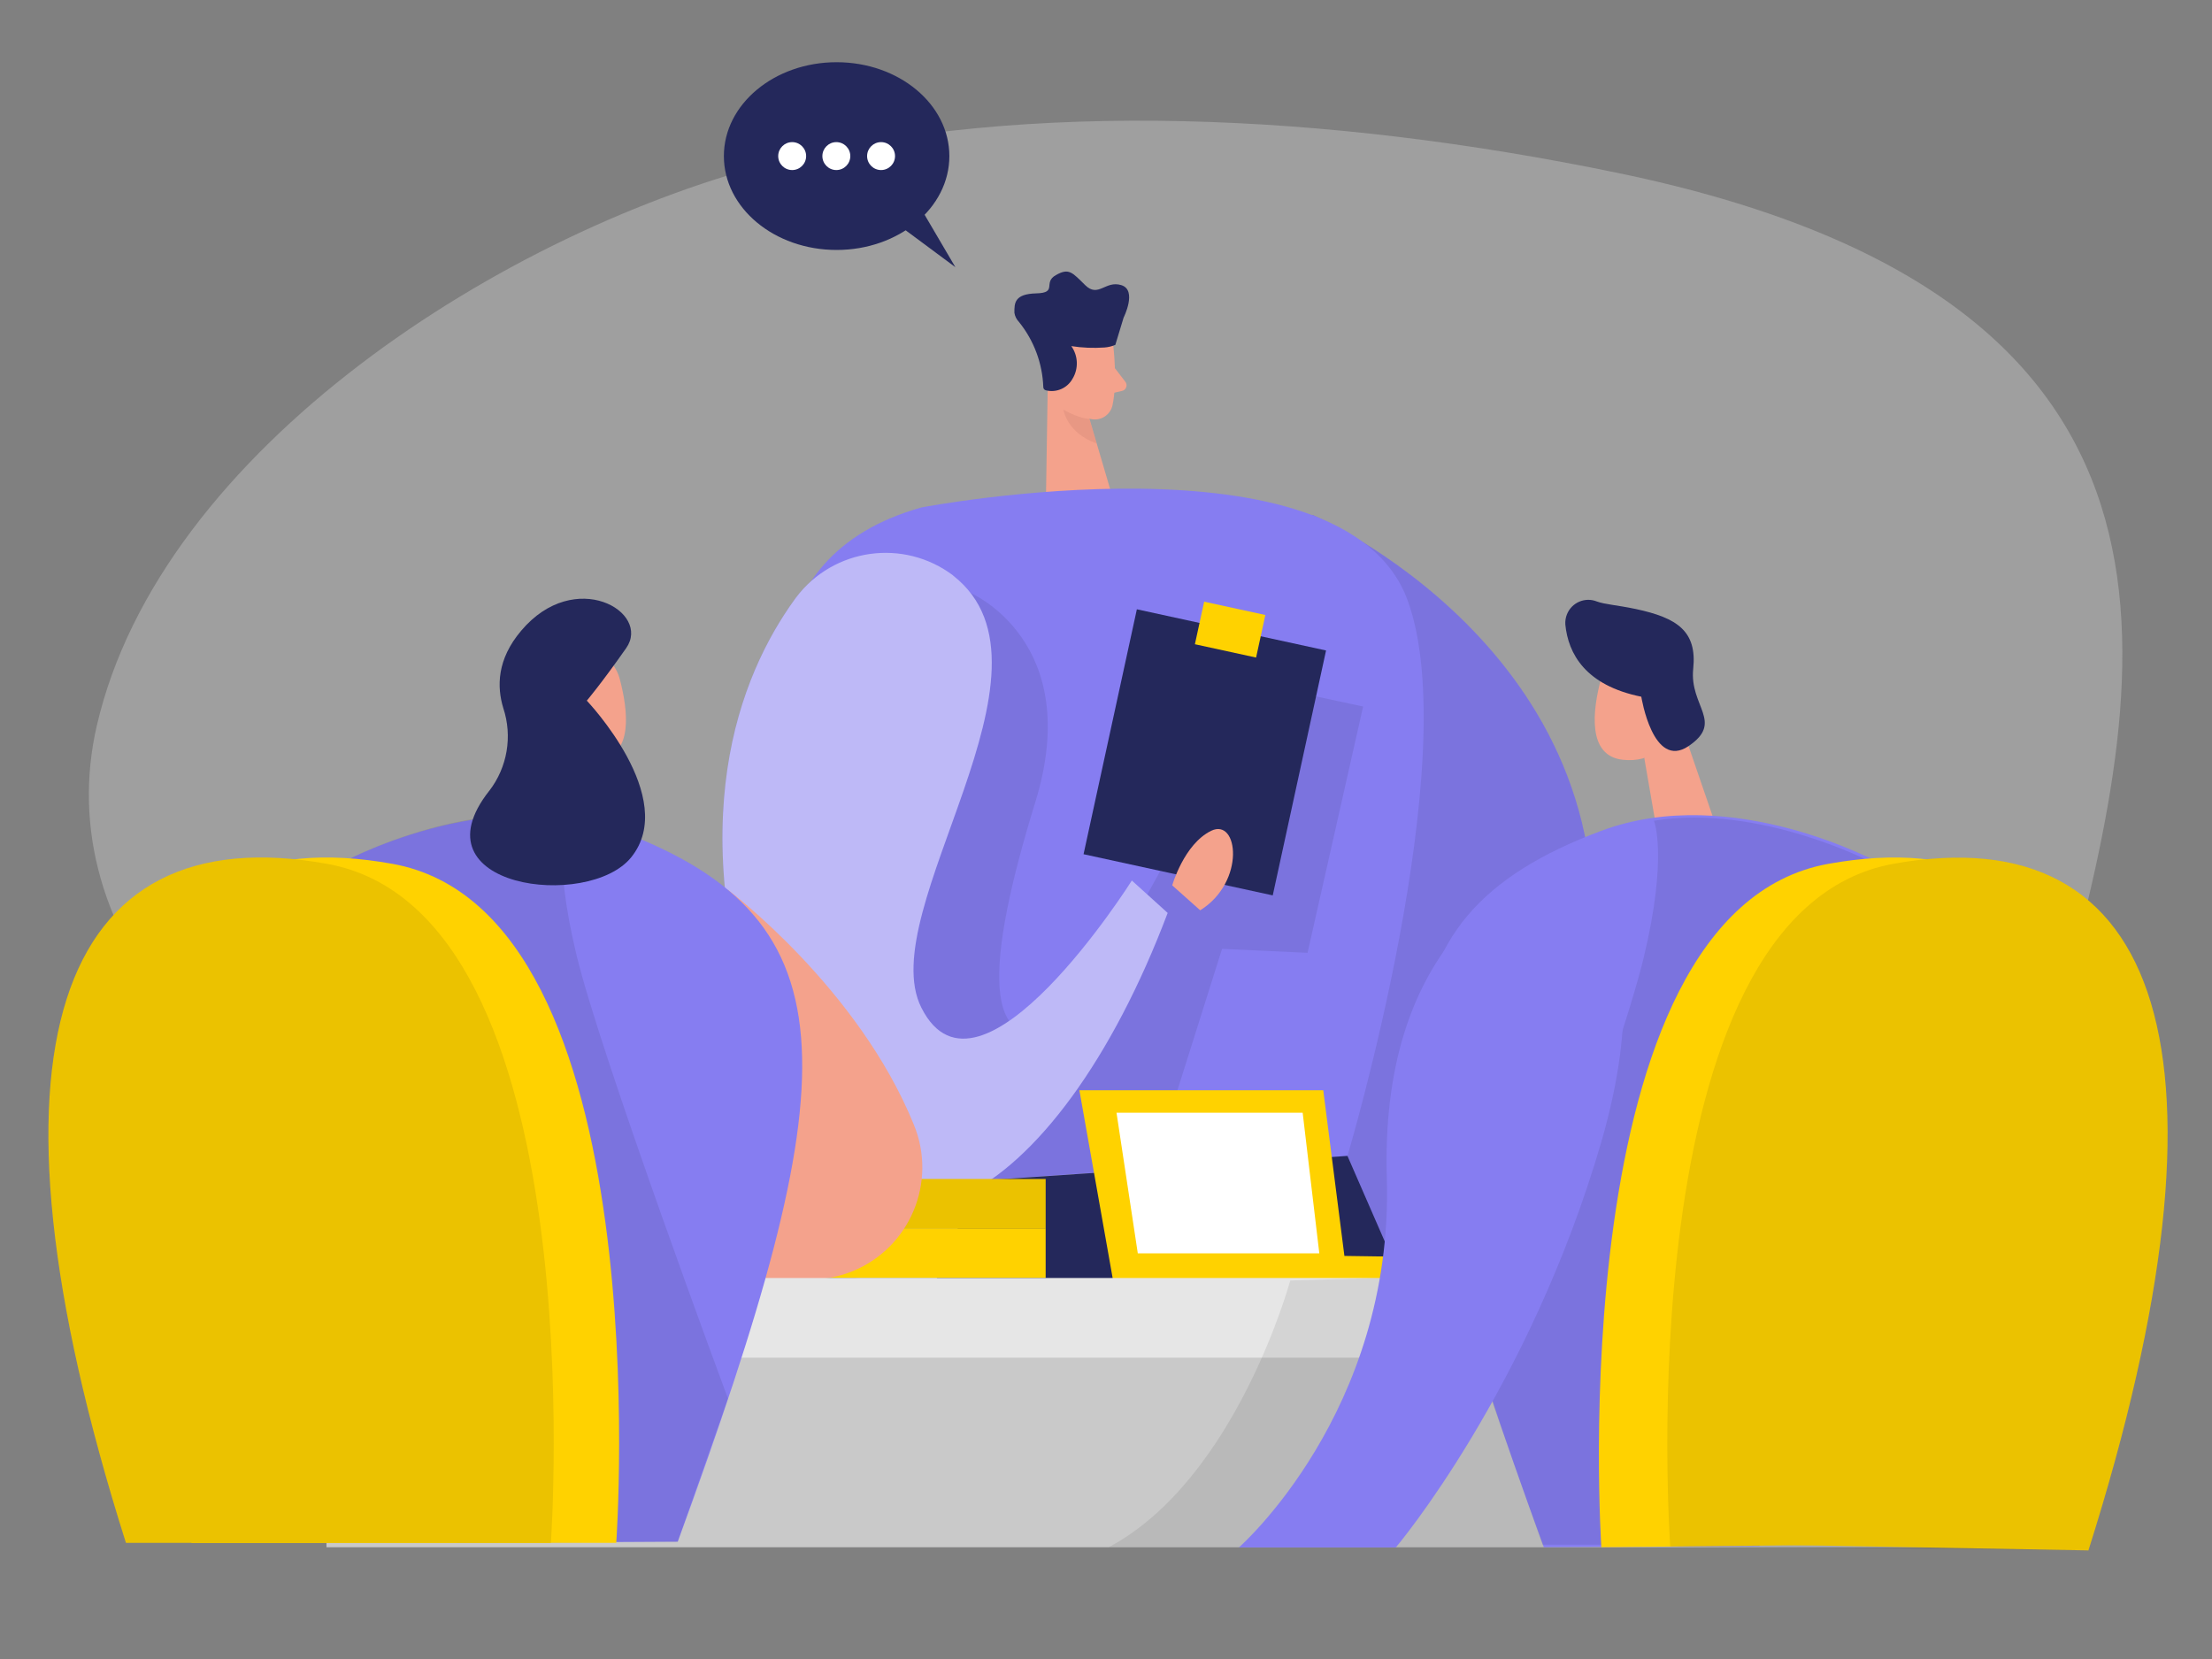 <?xml version="1.0" encoding="UTF-8"?>
<svg id="_レイヤー_1" data-name="レイヤー 1" xmlns="http://www.w3.org/2000/svg" width="320" height="240" viewBox="0 0 320 240">
  <rect x="0" y="0" width="320" height="240" fill="#808080" stroke="none"/>
  <defs>
    <style>
      .cls-1 {
        fill: #f4a28c;
      }

      .cls-2, .cls-3 {
        fill: #e6e6e6;
      }

      .cls-4, .cls-5 {
        fill: #fff;
      }

      .cls-6 {
        fill: #ffd200;
      }

      .cls-7 {
        fill: #c9c9c9;
      }

      .cls-8 {
        fill: #24285b;
      }

      .cls-9 {
        fill: #867df1;
      }

      .cls-3 {
        opacity: .3;
      }

      .cls-3, .cls-10, .cls-11, .cls-5 {
        isolation: isolate;
      }

      .cls-10 {
        fill: #ce8172;
        opacity: .31;
      }

      .cls-11 {
        opacity: .08;
      }

      .cls-5 {
        opacity: .46;
      }
    </style>
  </defs>
  <path class="cls-3" d="M112.94,23.25C73.1,33.12,23.24,64.94,14,105c-6.87,29.81,17.56,59.88,63.75,71.06,99.94,24.16,207.9,16.19,220.83-32.14,12.93-48.34,22.92-100.82-64.58-118.91-42.06-8.7-85.02-10.66-121.06-1.75Z"/>
  <path class="cls-9" d="M189.86,74.48s45.78,19.69,40.13,66.06c-5.65,46.37-45.01,41.71-45.01,41.71l4.88-107.76Z"/>
  <path class="cls-11" d="M189.86,74.48s45.78,19.69,40.13,66.06c-5.65,46.37-45.01,41.71-45.01,41.71l4.88-107.76Z"/>
  <path class="cls-1" d="M161.05,50s.64,5.16-.11,8.63c-.31,1.41-1.71,2.3-3.12,1.99,0,0,0,0,0,0-2.25-.34-4.09-1.98-4.69-4.17l-1.72-4.48c-.5-1.91,.25-3.92,1.88-5.04,2.9-2.21,7.54-.08,7.76,3.08Z"/>
  <polygon class="cls-1" points="151.59 54.63 151.32 71.65 160.71 71.13 157.13 58.96 151.59 54.63"/>
  <path class="cls-8" d="M150.93,56.01h0c0,.23,.17,.42,.39,.46,1.5,.37,3.07-.31,3.83-1.66,.9-1.47,.83-3.34-.17-4.74,1.59,.25,3.2,.31,4.8,.2,.54-.04,1.07-.17,1.57-.38l1.2-3.95s2-3.97-.33-4.69-3.32,1.88-5.23,0-2.36-2.52-4.26-1.44,.33,2.55-2.81,2.63-3.19,1.37-3.17,2.81c.07,.49,.3,.94,.64,1.3,2.18,2.69,3.42,6.01,3.54,9.46Z"/>
  <path class="cls-1" d="M161.29,53.27l1.51,1.96c.28,.36,.21,.89-.15,1.17-.09,.07-.2,.12-.32,.15l-1.97,.44,.93-3.72Z"/>
  <path class="cls-10" d="M157.59,60.59s-1.21,.08-3.75-1.32c0,0,.48,3.37,4.82,4.89l-1.07-3.57Z"/>
  <path class="cls-9" d="M133.3,73.41s61.12-11.69,70.32,13.4c8.44,22.95-8.69,80.42-8.69,80.42l-53.5,3.58s-58.39-83.27-8.13-97.4Z"/>
  <polygon class="cls-8" points="194.93 167.22 203.05 185.84 135.39 185.26 141.43 170.81 194.93 167.22"/>
  <path class="cls-11" d="M140.39,85.78s16.57,6.99,9.38,30.28c-7.19,23.28-7.94,37.37,4.08,32.49,0,0,18.41-25.88,22.66-42.98l1.44-7.5,19.25,4.14-8.04,35.63-12.37-.57-10.03,31.78-25.32,1.7-21.27-21.98,2.88-22.64,17.35-40.34Z"/>
  <path class="cls-9" d="M137.9,83.26c-7.15-5.4-17.32-3.99-22.72,3.16-.09,.12-.18,.24-.27,.37-7.78,10.78-16.68,32.23-4.12,66.94,13.92,38.44,42.19,20.5,58.13-21.66l-5.18-4.69s-22.1,35.03-30.45,18.4c-7.09-14.04,21.87-49.01,4.6-62.51Z"/>
  <rect class="cls-8" x="156.16" y="94.84" width="36.26" height="28.01" transform="translate(30.87 255.99) rotate(-77.72)"/>
  <path class="cls-5" d="M137.9,83.26c-7.15-5.4-17.32-3.99-22.72,3.16-.09,.12-.18,.24-.27,.37-7.78,10.78-16.68,32.23-4.12,66.94,13.92,38.44,42.19,20.5,58.13-21.66l-5.18-4.69s-22.1,35.03-30.45,18.4c-7.09-14.04,21.87-49.01,4.6-62.51Z"/>
  <rect class="cls-6" x="174.81" y="86.55" width="6.3" height="9.06" transform="translate(51.11 245.6) rotate(-77.72)"/>
  <polygon class="cls-6" points="161.13 185.84 156.15 157.72 191.43 157.72 194.49 181.69 210.66 181.92 210.66 185.84 161.13 185.84"/>
  <polygon class="cls-4" points="188.45 160.97 190.86 181.32 164.6 181.32 161.52 160.97 188.45 160.97"/>
  <rect class="cls-6" x="119.03" y="177.7" width="32.24" height="7.17"/>
  <rect class="cls-6" x="119.03" y="170.56" width="32.24" height="7.17"/>
  <rect class="cls-11" x="119.03" y="170.56" width="32.24" height="7.17"/>
  <path class="cls-1" d="M105.31,128.73s18.85,14.13,26.9,33.99c3.4,8.28-.55,17.75-8.83,21.16-1.92,.79-3.96,1.2-6.04,1.22l-22.1,.15,10.07-56.51Z"/>
  <ellipse class="cls-8" cx="121.03" cy="22.58" rx="16.31" ry="13.58"/>
  <polygon class="cls-8" points="132.41 28.77 138.21 38.65 128.65 31.56 132.41 28.77"/>
  <circle class="cls-4" cx="127.46" cy="22.58" r="2.02"/>
  <circle class="cls-4" cx="120.99" cy="22.58" r="2.02"/>
  <circle class="cls-4" cx="114.6" cy="22.58" r="2.02"/>
  <path class="cls-1" d="M160.41,54.29s-.1-1.99-1.6-1.78-1.35,3.08,.69,3.29l.91-1.51Z"/>
  <rect class="cls-2" x="47.23" y="184.88" width="232.87" height="12.1"/>
  <rect class="cls-7" x="47.23" y="196.41" width="232.87" height="27.42"/>
  <path class="cls-11" d="M186.66,185.24s-7.81,28.73-26.25,38.58h119.69l-2.39-15.77-78.12-23.18-12.92,.37Z"/>
  <polygon class="cls-1" points="237.87 109.65 239.58 119.54 248.48 120.18 243.06 104.38 237.87 109.65"/>
  <path class="cls-1" d="M240.98,95.06c-2.57-2.01-6.29-1.56-8.31,1.01-.5,.64-.87,1.38-1.07,2.17-1.21,4.53-2.03,11.15,3.22,11.68,8.04,.83,9.43-9.53,9.43-9.53-.54-2.07-1.68-3.93-3.27-5.34Z"/>
  <path class="cls-1" d="M239.44,102.52s.83-2.07,2.48-.65-.55,3.75-1.83,3.24-.65-2.6-.65-2.6Z"/>
  <path class="cls-8" d="M237.44,100.79s1.68,10.64,6.84,7.14c5.16-3.5,.1-5.74,.67-11.18s-2.31-7.37-8.32-8.65c-2.76-.58-4.43-.65-5.63-1.09-1.71-.68-3.64,.16-4.32,1.87-.19,.47-.26,.97-.23,1.47,.41,4.19,2.88,8.8,10.99,10.44Z"/>
  <path class="cls-9" d="M272.13,124.97s-21.42-11.89-40.48-4.78c-34.69,12.94-32.68,37-8.31,103.64l31.18-.18,17.61-98.68Z"/>
  <path class="cls-11" d="M239.27,118.73s2.06,5.07-1.49,19.83c-3.55,14.76-21.92,64.22-21.92,64.22l7.29,20.69h11.62l35.73-98.86s-16.16-8.35-31.22-5.88Z"/>
  <path class="cls-6" d="M231.66,223.83s-6.15-91.82,32.82-98.86c38.97-7.04,51.81,26.41,29.07,98.23l-61.88,.63Z"/>
  <path class="cls-6" d="M241.58,223.2s-6.56-91.19,32.36-98.23c38.92-7.04,50.92,27.5,28.18,99.32l-60.53-1.09Z"/>
  <path class="cls-11" d="M241.63,223.72s-6.63-91.72,32.3-98.76c38.93-7.04,50.92,27.5,28.18,99.32l-60.48-.56Z"/>
  <path class="cls-9" d="M234.8,143.36c-.66-12.52-16.56-17.58-24.38-7.82-6.08,7.55-10.31,18.66-9.79,35.05,.94,33.68-21.4,53.27-21.4,53.27h22.7s19.29-22.78,29.76-58.77c2.6-9.09,3.39-16.2,3.1-21.72Z"/>
  <polygon class="cls-1" points="83.39 109.65 81.67 119.54 72.78 120.18 78.19 104.38 83.39 109.65"/>
  <path class="cls-1" d="M80.28,95.06c2.57-2.01,6.29-1.56,8.31,1.01,.5,.64,.87,1.38,1.07,2.17,1.2,4.53,2.03,11.15-3.22,11.68-8.04,.83-9.43-9.53-9.43-9.53,.54-2.07,1.68-3.93,3.27-5.34Z"/>
  <path class="cls-1" d="M81.82,102.52s-.83-2.07-2.48-.65,.55,3.75,1.88,3.24,.61-2.6,.61-2.6Z"/>
  <path class="cls-9" d="M49.13,124.97s21.42-11.89,40.48-4.78c34.69,12.94,32.82,36.19,8.44,102.84l-31.94,.18-16.97-98.23Z"/>
  <path class="cls-11" d="M81.9,118.28s-2.06,5.07,1.49,19.83c3.55,14.76,21.92,64.21,21.92,64.21l-7.29,20.74h-11.62L50.7,124.18s16.13-8.37,31.19-5.9Z"/>
  <path class="cls-6" d="M89.15,223.2s6.56-91.19-32.36-98.23c-38.92-7.04-51.82,26.41-29.08,98.23h61.43Z"/>
  <path class="cls-6" d="M79.69,223.2s6.56-91.19-32.36-98.23c-38.92-7.04-51.87,26.41-29.11,98.23h61.47Z"/>
  <path class="cls-11" d="M79.69,223.2s6.56-91.19-32.36-98.23c-38.92-7.04-51.87,26.41-29.11,98.23h61.47Z"/>
  <path class="cls-8" d="M70.77,114.42c2.63-3.41,3.39-7.9,2.04-11.98-.94-3.08-.94-7.04,2.59-11.2,7.76-9.2,18.86-2.71,15.18,2.53-3.68,5.24-5.69,7.59-5.69,7.59,0,0,13.4,14.06,6.41,22.68-6.21,7.63-31.6,4.42-20.53-9.63Z"/>
  <path class="cls-1" d="M169.58,128.08s1.7-5.97,5.63-7.89,5.03,7.37-1.58,11.5l-4.04-3.6Z"/>
</svg>
